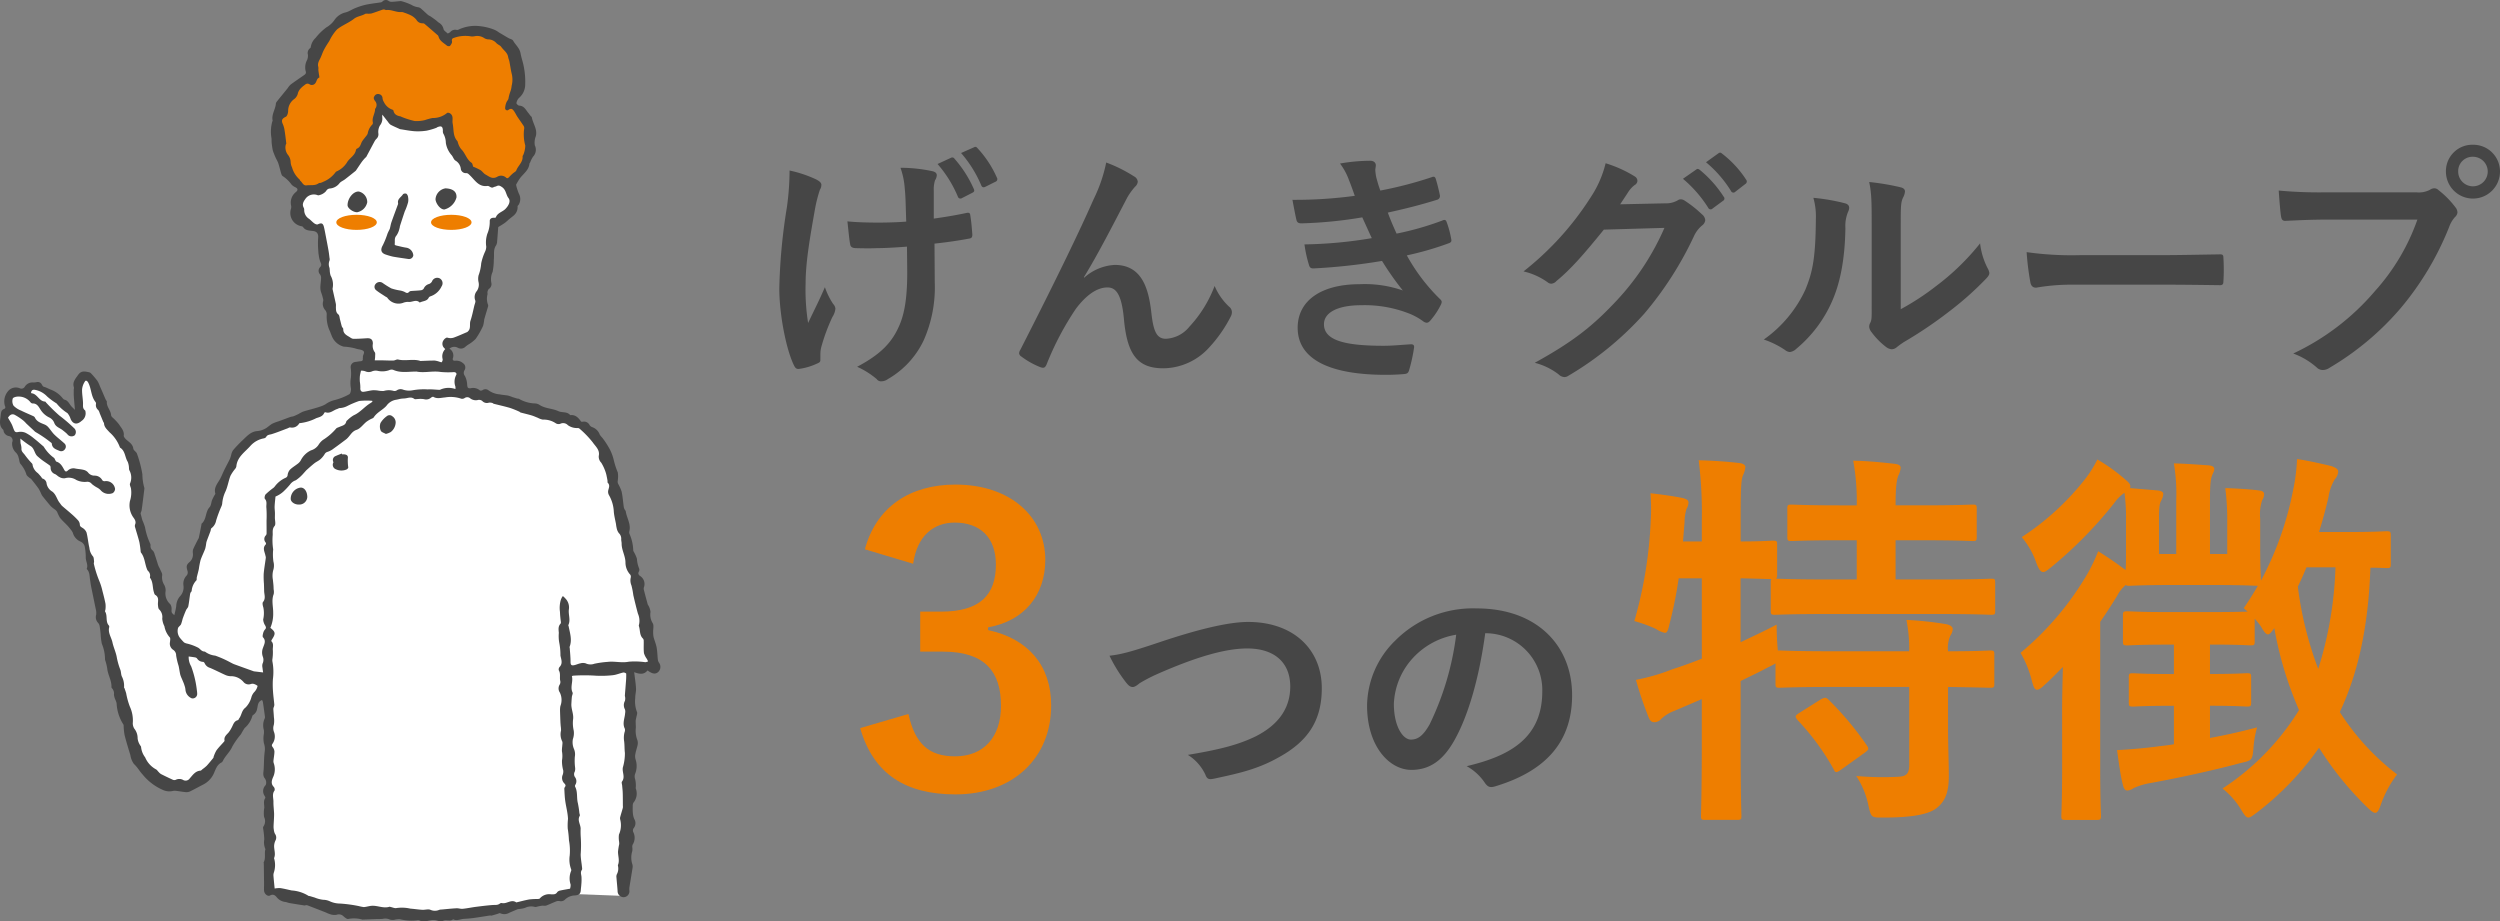 <svg id="グループ_338" data-name="グループ 338" xmlns="http://www.w3.org/2000/svg" xmlns:xlink="http://www.w3.org/1999/xlink" width="446.572" height="164.601" viewBox="0 0 446.572 164.601">
  <rect x="0" y="0" width="446.572" height="164.601" fill="#808080" stroke="none"/>
  <defs>
    <clipPath id="clip-path">
      <rect id="長方形_408" data-name="長方形 408" width="446.572" height="164.601" fill="none"/>
    </clipPath>
  </defs>
  <rect id="長方形_407" data-name="長方形 407" width="46.48" height="15.756" transform="translate(95.624 159.442) rotate(-87.848)" fill="#fff"/>
  <g id="グループ_337" data-name="グループ 337">
    <g id="グループ_336" data-name="グループ 336" clip-path="url(#clip-path)">
      <path id="パス_2451" data-name="パス 2451" d="M46.812,125.044c-.791.288-.732.992-.878,1.55a1.6,1.6,0,0,1-.647,1.076c-.088.055-.2.144-.214.23a4.367,4.367,0,0,1-1.368,2.146,12.174,12.174,0,0,0-.664,1.112,13.77,13.77,0,0,0-1.546,2.2c-.4.941-1.181,1.58-1.63,2.458a.844.844,0,0,1-.289.384c-.855.418-1.064,1.277-1.414,2.033a4.123,4.123,0,0,1-1.951,1.954c-.756.391-1.5.807-2.264,1.18a1.463,1.463,0,0,1-.735.134c-.606-.053-1.207-.169-1.812-.24a1.742,1.742,0,0,0-.573.039,2.749,2.749,0,0,1-1.577-.13,9.559,9.559,0,0,1-3.789-2.84c-.537-.578-.918-1.3-1.538-1.863a3.6,3.6,0,0,1-.631-1.57c-.361-1.168-.717-2.338-1.022-3.521a10.617,10.617,0,0,1-.178-1.539c-.016-.142.018-.315-.052-.42a7.706,7.706,0,0,1-1.211-3.8,3.43,3.43,0,0,0-.258-.709,3.056,3.056,0,0,1-.217-.83A1.4,1.4,0,0,0,20,122.935a.28.28,0,0,1-.091-.193c.06-1.186-.654-2.2-.758-3.348a8.964,8.964,0,0,0-.308-1.3,1.2,1.2,0,0,1-.086-.367,7.094,7.094,0,0,0-.559-2.709,10.4,10.4,0,0,1-.217-1.757c-.053-.464-.094-.931-.176-1.39a1.133,1.133,0,0,0-.257-.581,1.494,1.494,0,0,1-.365-1.5,2.977,2.977,0,0,0-.105-1.108c-.258-1.307-.541-2.608-.8-3.914-.081-.4-.125-.814-.192-1.22-.107-.657-.044-1.369-.581-1.895a.06.06,0,0,1-.014-.052c.288-.687-.159-1.311-.172-1.976a9.591,9.591,0,0,0-.192-2.034,1.342,1.342,0,0,0-.725-.84,2.4,2.4,0,0,1-1.4-1.6,2.688,2.688,0,0,0-.374-.57,9.061,9.061,0,0,0-.587-.7c-.443-.472-.934-.9-1.337-1.408a6.717,6.717,0,0,1-.5-1.036,1.582,1.582,0,0,0-.381-.413,6.763,6.763,0,0,1-.723-.575c-.512-.578-.993-1.184-1.476-1.786a2.624,2.624,0,0,1-.269-.46,6.819,6.819,0,0,0-.433-.878c-.42-.6-.875-1.168-1.331-1.736-.095-.12-.269-.173-.383-.281-.18-.17-.434-.334-.49-.544A5.148,5.148,0,0,0,3.67,82.884c-.23-.288-.215-.763-.348-1.14A1.908,1.908,0,0,0,2.9,80.9,2.188,2.188,0,0,1,2.177,79a.779.779,0,0,0-.614-1.107,1.194,1.194,0,0,1-.95-1.049c0-.018,0-.043-.01-.053C-.308,76,.061,75,.145,74.041c.038-.427.117-.8.548-.972.355-.139.278-.363.17-.612a2.834,2.834,0,0,1,.526-2.524,1.813,1.813,0,0,1,2.168-.566.69.69,0,0,0,.875-.292A1.6,1.6,0,0,1,5.9,68.317a2.36,2.36,0,0,0,.646-.057.8.8,0,0,1,.94.459c.081.147.206.336.345.372.483.123.911.4,1.349.549a4.895,4.895,0,0,1,2,1.482c.1.1.2.241.323.267.711.154.887.847,1.324,1.273.159.156.317.312.561.552-.079-.92-.153-1.639-.2-2.362-.028-.411-.015-.824-.014-1.236,0-.143.067-.3.026-.427-.3-.937.264-1.515.749-2.215.572-.826,1.235-.626,1.953-.48a.735.735,0,0,1,.37.211,16.037,16.037,0,0,1,1.132,1.334,5.339,5.339,0,0,1,.442.961c.109.243.22.486.325.73.19.437.375.875.563,1.313.055.13.111.26.175.385s.188.224.179.325c-.082.9.684,1.516.751,2.362a.7.7,0,0,0,.179.382,9.444,9.444,0,0,1,1.249,1.32c.37.6.947,1.135.84,1.983-.029.224.246.541.457.732.514.465,1.142.789,1.252,1.614.043.322.546.563.652.9a20.764,20.764,0,0,1,.968,3.689,8.9,8.9,0,0,0,.334,2.369.456.456,0,0,1,.02.215c-.159,1.275-.307,2.551-.491,3.823-.034.235-.211.45-.171.634.107.4.2.813.327,1.209a9.8,9.8,0,0,1,.446,1.182,11.594,11.594,0,0,0,.9,2.883.76.76,0,0,1,.09.363.987.987,0,0,0,.406.937,1.383,1.383,0,0,1,.312.609c.167.471.311.95.464,1.426.071.221.128.448.217.662.1.241.241.464.338.705.136.336.4.711.34,1.018a2.517,2.517,0,0,0,.327,1.639,2,2,0,0,1,.286,1.172,2.554,2.554,0,0,0,.832,2.343,1.5,1.5,0,0,1,.236.947c-.021.5-.029.6.492,1.01.123-.565.276-1.083.338-1.611a2.835,2.835,0,0,1,.62-1.693,2.336,2.336,0,0,0,.679-1.946,2.122,2.122,0,0,1,.611-1.879.9.9,0,0,0,.106-.762c-.249-.855-.206-1.127.446-1.663a1.785,1.785,0,0,0,.518-1.451,2.192,2.192,0,0,1,.016-.689c.257-.609.571-1.194.866-1.788a1.58,1.58,0,0,0,.175-.329c.162-.773.31-1.549.461-2.324.014-.071,0-.174.041-.21.909-.765.63-2.1,1.424-2.944.277-.3.278-.84.439-1.259a8.726,8.726,0,0,1,.425-.852c.054-.107.184-.232.16-.314-.307-1.054.377-1.773.828-2.582.3-.541.516-1.13.791-1.686.321-.652.676-1.287.992-1.941a6.721,6.721,0,0,0,.233-.752,2.332,2.332,0,0,1,.311-.77,22.57,22.57,0,0,1,1.694-1.781C44.1,77.932,44.788,77.072,46,77a3.565,3.565,0,0,0,1.359-.427c.448-.231.813-.62,1.253-.874a7.167,7.167,0,0,1,1.112-.426c.723-.268,1.446-.539,2.173-.8.168-.059.359-.053.524-.117.306-.116.6-.253.9-.4a6.657,6.657,0,0,1,.794-.423c.628-.206,1.272-.362,1.909-.545.384-.111.772-.217,1.148-.352a4.566,4.566,0,0,0,.975-.425,4.6,4.6,0,0,1,1.578-.735,10.725,10.725,0,0,0,2.647-1.043c.235-.123.362-.711.315-1.053a5.37,5.37,0,0,1-.006-1.911,7.429,7.429,0,0,0-.043-1.81.926.926,0,0,1,.788-1c.332-.032.661-.107.993-.135.293-.025.426-.147.392-.448-.012-.106.029-.218.018-.324-.043-.394.524-.872-.087-1.169-.389-.19-.872-.181-1.279-.344a9.846,9.846,0,0,0-2.07-.319,3.174,3.174,0,0,1-2.184-2.057c-.153-.326-.245-.684-.419-1a6.3,6.3,0,0,1-.424-2.754,1.244,1.244,0,0,0-.241-.677,1.68,1.68,0,0,1-.39-1.66,1.036,1.036,0,0,0-.056-.495,7.789,7.789,0,0,0-.282-.962c-.365-.924-.022-1.852-.045-2.778a1.011,1.011,0,0,0-.194-.532.925.925,0,0,1,.028-1.285c.322-.346.193-.611.026-.97a5,5,0,0,1-.271-1.164,3.938,3.938,0,0,1-.073-.622,16.089,16.089,0,0,1-.04-2.446c.081-.68-.162-1.15-.865-1.248-.662-.093-1.393-.043-1.839-.725-.064-.1-.253-.127-.39-.157a2.4,2.4,0,0,1-1.75-3.108A1.253,1.253,0,0,0,52,36.712a2.38,2.38,0,0,1,.827-2.381c.463-.382.393-.673-.128-.911a2.09,2.09,0,0,1-.612-.44A6.072,6.072,0,0,0,50.5,31.455c-.157-.076-.239-.358-.3-.56-.173-.566-.293-1.148-.483-1.708-.131-.383-.35-.737-.519-1.109-.117-.257-.22-.521-.32-.785a3.229,3.229,0,0,1-.176-.552c-.07-.379-.129-.76-.168-1.143-.032-.311-.012-.626-.044-.936a6.713,6.713,0,0,1,.151-2.958c.018-.051.07-.105.061-.147-.232-1.056.446-1.936.565-2.924a.846.846,0,0,1,.126-.411c.431-.557.882-1.1,1.326-1.644.226-.279.453-.557.677-.837a3.237,3.237,0,0,1,.5-.622c.789-.582,1.6-1.132,2.407-1.69.269-.186.434-.359.291-.75a2.8,2.8,0,0,1,.277-1.99,2.064,2.064,0,0,0,.133-.914,1.087,1.087,0,0,1,.331-1.127c.07-.053.166-.133.169-.2a2.817,2.817,0,0,1,.869-1.677A10.111,10.111,0,0,1,58.316,4.88,4.449,4.449,0,0,0,59.7,3.639,3.3,3.3,0,0,1,61.8,2.2c.576-.166,1.091-.529,1.655-.75A12.118,12.118,0,0,1,65.341.843c.9-.19,1.813-.282,2.72-.428a.569.569,0,0,0,.271-.157A.82.82,0,0,1,69.463.2a.994.994,0,0,0,.558.124C70.5.3,70.986.239,71.468.2a.679.679,0,0,1,.27.018,10.957,10.957,0,0,1,1.739.637,3.055,3.055,0,0,0,1.237.44,1.033,1.033,0,0,1,.52.266c.421.36.816.751,1.233,1.115a4.206,4.206,0,0,0,.415.236c.315.215.627.434.932.662.2.15.375.338.583.476a1.7,1.7,0,0,1,.829,1.136c.064.3.48.533.746.8a1.692,1.692,0,0,0,.442-.243,1.148,1.148,0,0,1,1.165-.4.548.548,0,0,0,.364-.072,7.027,7.027,0,0,1,3.233-.643,9.936,9.936,0,0,1,2.917.6,3.837,3.837,0,0,1,1.028.562c.569.333,1.13.677,1.7,1.006.278.16.7.223.832.457.417.762,1.164,1.318,1.327,2.247.156.878.486,1.727.621,2.607a13.87,13.87,0,0,1,.216,2.987,3.149,3.149,0,0,1-1.1,2.392,1.67,1.67,0,0,0-.466.929c-.025.119.309.448.486.453.883.029,1.174.746,1.62,1.287.146.177.276.366.419.545.067.084.2.148.216.236.188,1.141,1.043,2.131.723,3.392a3.1,3.1,0,0,0-.181,1.642,1.767,1.767,0,0,1-.307,2.006A4.62,4.62,0,0,0,94.709,29c-.04.08-.126.152-.134.233-.108,1.142-1.023,1.751-1.653,2.553a10.278,10.278,0,0,0-.679,1.107c-.027.045-.064.108-.051.149a9.088,9.088,0,0,0,.5,1.56,1.981,1.981,0,0,1-.054,1.988c-.061.088-.194.182-.183.258a1.937,1.937,0,0,1-.805,1.736c-.219.2-.464.375-.694.567-.272.227-.525.479-.813.685-.353.252-.733.466-1.144.724-.06.793-.119,1.7-.2,2.605a1.435,1.435,0,0,1-.188.667c-.537.776-.294,1.662-.4,2.5A11.751,11.751,0,0,1,88,48.552a3.2,3.2,0,0,0-.225,1.993,1.023,1.023,0,0,1-.468,1.08,1.126,1.126,0,0,0-.232.565c-.03.116.035.255.013.376a2.987,2.987,0,0,0,.095,1.886.6.6,0,0,1-.025.372c-.218.758-.46,1.508-.664,2.269a6.369,6.369,0,0,1-.2,1.108,14.34,14.34,0,0,1-1.328,2.335A6.213,6.213,0,0,1,83.6,61.584c-.159.118-.323.232-.472.363a1.133,1.133,0,0,1-1.353.171,1.286,1.286,0,0,0-1.491.17,1.418,1.418,0,0,1,.605,1.723c-.07.336.112.457.434.43a1.8,1.8,0,0,1,1.406.449.923.923,0,0,1,.266,1.214.88.88,0,0,0,.056,1.062,3.81,3.81,0,0,1,.4,1.6c.053.407.052.641.618.584a1.87,1.87,0,0,1,1.639.375c.077.078.341.053.467-.017a.871.871,0,0,1,1.068,0,3.9,3.9,0,0,0,2.042.738c.473.109.968.121,1.445.213a6.966,6.966,0,0,1,.813.274q.424.138.854.26c.1.029.238,0,.317.057a6.075,6.075,0,0,0,2.943.819,1.674,1.674,0,0,1,.712.252c1.026.683,2.3.622,3.362,1.12.695.325,1.581.025,2.126.721.939-.129,1.452.462,1.934,1.124.047.064.226.061.336.042a1.088,1.088,0,0,1,1.177.582.925.925,0,0,0,.463.381,2.2,2.2,0,0,1,1.375,1.363,4,4,0,0,0,.446.545,13.338,13.338,0,0,1,1.04,1.536,8.2,8.2,0,0,1,.988,2.363,14.191,14.191,0,0,0,.742,2.3,5.164,5.164,0,0,1-.028,1.6,1.049,1.049,0,0,0,.091.432,7.508,7.508,0,0,1,.625,1.393c.19.91.253,1.845.381,2.768a1.58,1.58,0,0,0,.171.444c.046.1.161.174.174.27.166,1.217.987,2.319.635,3.631a.8.8,0,0,0,.078.52,7.817,7.817,0,0,1,.631,2.872,1.045,1.045,0,0,0,.127.288,6.528,6.528,0,0,1,.532,1.193,5.136,5.136,0,0,0,.382,1.714.678.678,0,0,1-.033.57c-.19.345-.09.547.187.778a1.688,1.688,0,0,1,.71,2.039.858.858,0,0,0,0,.482c.218.862.451,1.72.686,2.577.028.1.123.181.159.28a2.971,2.971,0,0,1,.335,1.064,2.878,2.878,0,0,0,.382,1.992c.26.389.068,1.075.09,1.627a4.175,4.175,0,0,0,.079.881c.161.618.426,1.215.541,1.84.131.711.138,1.445.217,2.167a1.254,1.254,0,0,0,.165.495,1.274,1.274,0,0,1-.025,1.649c-.431.452-.934.464-1.623.038-.107-.066-.209-.138-.367-.243-.628.818-1.465.647-2.378.312.127,1.066.28,1.978.33,2.895.03.567-.15,1.143-.141,1.712a5.3,5.3,0,0,0,.3,2.474c.135.266-.067.707-.122,1.067a4.1,4.1,0,0,0-.1.54c0,.4.023.8.033,1.206a4.709,4.709,0,0,0,.213,2.086,1.653,1.653,0,0,1,.115.934c-.089.55-.308,1.079-.4,1.628a1.942,1.942,0,0,0,.028,1.06,3.738,3.738,0,0,1-.095,2.579,1.418,1.418,0,0,0,.008.918,4.682,4.682,0,0,1,.131,1.251c.011.155-.06.335,0,.463a2.55,2.55,0,0,1-.456,2.528,1.426,1.426,0,0,0-.1.671,8.643,8.643,0,0,0,.025,1.2,3.169,3.169,0,0,0,.249,1.018,1.421,1.421,0,0,1-.133,1.667.748.748,0,0,0-.067.628,2.264,2.264,0,0,1-.088,2.276,1.059,1.059,0,0,0-.062.516,2.132,2.132,0,0,1-.006.642,3.882,3.882,0,0,0,.021,2.387,1.411,1.411,0,0,1,.041.536c-.189,1.216-.4,2.431-.588,3.648a3.44,3.44,0,0,0,.013.541,1.055,1.055,0,0,1-1.011,1.122,1.074,1.074,0,0,1-1.1-1.094c-.049-.8-.143-1.6-.2-2.4a1.071,1.071,0,0,1,.059-.582,2.15,2.15,0,0,0,.208-1.52.319.319,0,0,1,0-.161c.325-.793,0-1.584.009-2.375a11.164,11.164,0,0,1,.214-1.354,2.7,2.7,0,0,0-.027-.461,4.4,4.4,0,0,1-.02-1.247,4.041,4.041,0,0,0,.22-2.688.92.92,0,0,1,.031-.531c.135-.515.3-1.023.441-1.536a1.4,1.4,0,0,0,.008-.373c-.006-.767,0-1.534-.025-2.3-.012-.429-.068-.855-.1-1.283-.019-.253-.149-.592-.034-.744.62-.82,0-1.683.152-2.51a9.042,9.042,0,0,0,.37-2.6c-.091-.72-.046-1.432-.141-2.126a3.955,3.955,0,0,1,.08-1.585,1.018,1.018,0,0,0,.048-.624c-.487-.955,0-1.872.054-2.8a1.3,1.3,0,0,0-.035-.66,1.551,1.551,0,0,1-.006-1.5,1.692,1.692,0,0,0,.045-.641c0-.106-.057-.214-.05-.319.055-.784.125-1.568.181-2.352a13.48,13.48,0,0,0,.059-1.553c0-.085-.358-.248-.517-.215-.631.132-1.24.413-1.874.479a18.432,18.432,0,0,1-3.025.09,30.435,30.435,0,0,0-4.11,0,.937.937,0,0,0-.182.092c.265.935-.346,1.92.123,2.913.091.194-.1.511-.123.774-.044.415-.066.832-.089,1.249-.053.964.465,1.854.295,2.858a5.922,5.922,0,0,0,.125,1.923,3.15,3.15,0,0,1-.147,1.506,3.007,3.007,0,0,0,.2,1.791,2.444,2.444,0,0,1,.142,1.393,10.01,10.01,0,0,0,.044,1.853,1.646,1.646,0,0,1-.052.785.919.919,0,0,0,.062,1.011,1.2,1.2,0,0,1,.043,1.334.41.41,0,0,0-.048.34c.5.923.243,1.97.494,2.936a16.683,16.683,0,0,1,.27,1.747c.026.179.136.4.066.527-.461.8.139,1.51.162,2.263a14.024,14.024,0,0,0,.025,1.6,22.064,22.064,0,0,1-.018,3.024c.007.749.157,1.5.232,2.246.018.176.065.4-.021.525-.283.4-.121.776-.073,1.186a8.694,8.694,0,0,1-.025,1.435c-.017.323-.071.644-.09.968-.043.717-.327.9-1.019.972a2.677,2.677,0,0,0-1.741.678,1.046,1.046,0,0,1-1.081.32,1.205,1.205,0,0,0-.656.11c-.582.226-1.144.5-1.727.717a2.321,2.321,0,0,1-.588,0c-.21.015-.417.059-.625.094-.276.046-.587.2-.82.123a2.436,2.436,0,0,0-1.723.188,5.716,5.716,0,0,1-1.082.2,1,1,0,0,0-.207.024q-.763.319-1.521.651a1.722,1.722,0,0,1-1.614.071c-.1-.055-.306.072-.462.117-.361.105-.72.218-1.083.312-.081.021-.182-.035-.267-.022-.978.147-1.954.313-2.932.447-.582.079-1.169.124-1.756.16-.635.04-1.26.412-1.909.07-.557.492-1.3-.054-1.923.358-.253.166-.8-.126-1.213-.19a2.585,2.585,0,0,0-.637-.022c-.734.072-1.452.458-2.208.068a.9.9,0,0,0-.476-.026,8.523,8.523,0,0,1-3.046-.2,3.264,3.264,0,0,0-.9.088,1.857,1.857,0,0,1-.882-.018,1.9,1.9,0,0,0-1.258-.133,8.529,8.529,0,0,1-.972.033l-2.475.091a1.15,1.15,0,0,1-.217.006,5.4,5.4,0,0,0-2.518-.113c-.212.064-.58-.236-.817-.438a1.154,1.154,0,0,0-1.267-.306,2.329,2.329,0,0,1-1.138-.095,5.289,5.289,0,0,1-.792-.323q-1.608-.63-3.217-1.25a.856.856,0,0,0-.312-.052c-.088,0-.181.07-.263.057-.9-.138-1.808-.281-2.709-.436-.229-.04-.445-.145-.674-.184a2.31,2.31,0,0,1-1.546-.794c-.29-.361-.646-.7-1.244-.367-.415.229-1.03-.3-1.065-.866-.028-.449.007-.9,0-1.351-.012-1.169-.03-2.336-.047-3.5,0-.072-.047-.161-.019-.214.37-.688.133-1.446.259-2.161.013-.071.069-.163.042-.206a3.027,3.027,0,0,1-.193-1.755,16.922,16.922,0,0,0-.211-1.95.475.475,0,0,1,.046-.315,1.657,1.657,0,0,0,.125-1.712,5.419,5.419,0,0,1,.038-1.636c.017-.583-.213-1.187.18-1.742.048-.068-.049-.266-.115-.384a1.491,1.491,0,0,1,.188-1.932,1.228,1.228,0,0,0-.128-1.154c-.435-.529-.278-1.041-.24-1.592.05-.711.055-1.426.091-2.138.017-.342.053-.683.088-1.024a3.106,3.106,0,0,0-.129-1.561,4.643,4.643,0,0,1-.016-1.643,2.661,2.661,0,0,0,0-.741,2.925,2.925,0,0,1,.134-2,.657.657,0,0,0,.072-.311q-.173-1.331-.37-2.658a1.685,1.685,0,0,0-.142-.355" transform="translate(0 0)" fill="#464646"/>
      <path id="パス_2452" data-name="パス 2452" d="M52.4,118.19a6.264,6.264,0,0,0,.509-2.7c.014-1.107-.345-2.236.095-3.342a2.266,2.266,0,0,0-.016-.85c-.009-.23-.012-.462-.03-.69-.027-.334-.07-.666-.1-1a4.03,4.03,0,0,1,.045-1.676,2.738,2.738,0,0,0,.048-1.583,9.223,9.223,0,0,1-.045-2.176,11.13,11.13,0,0,1-.1-2.393c.077-.579-.147-1.206.351-1.792.253-.3.052-.984.056-1.495,0-.295.018-.589.008-.883-.012-.383-.073-.768-.056-1.149.025-.568.1-1.133.155-1.731a4.895,4.895,0,0,0,1.382-.863A14.215,14.215,0,0,0,55.9,92.6a2.079,2.079,0,0,1,1.052-.782,7.11,7.11,0,0,0,1.459-1.325c.166-.16.3-.354.47-.507.455-.408.909-.82,1.388-1.2.322-.253.716-.415,1.024-.679a3.961,3.961,0,0,0,.78-.907.858.858,0,0,1,.579-.464,3.688,3.688,0,0,0,1.1-.614c.749-.529,1.48-1.085,2.214-1.636a2.821,2.821,0,0,0,.347-.341c.452-.488.723-1.077,1.495-1.333.657-.217,1.144-.934,1.722-1.41a5.71,5.71,0,0,1,.735-.467c.2-.119.487-.173.6-.345.579-.91,1.607-1.323,2.276-2.076A2.616,2.616,0,0,1,74.8,77.449c.3-.041.6-.137.9-.187.228-.038.461-.043.692-.061.57-.043,1.138-.358,1.709.078.147.112.447.028.676.029a4.3,4.3,0,0,1,1.069.023,1.308,1.308,0,0,0,1.262-.27c.112-.088.33-.194.411-.145.676.412,1.392.155,2.073.111a5.826,5.826,0,0,1,2.881.215.778.778,0,0,0,.611-.091.81.81,0,0,1,1.043.055,1.633,1.633,0,0,0,1.44.255.914.914,0,0,1,.692.2,1.113,1.113,0,0,0,1.188.294,1.429,1.429,0,0,1,.619.065c.083.016.148.114.232.135.974.25,1.959.464,2.924.747a16.558,16.558,0,0,1,1.66.668c.081.034.142.126.224.148.652.176,1.31.325,1.957.516.383.113.748.287,1.122.431a3.035,3.035,0,0,0,.887.323,3.849,3.849,0,0,1,2.291.637.934.934,0,0,0,.813.115,1.154,1.154,0,0,1,1.374.242,2.776,2.776,0,0,0,1.78.508.48.48,0,0,1,.315.127,17.411,17.411,0,0,1,2.335,2.42c.476.709,1.319,1.348,1.086,2.427a1.527,1.527,0,0,0,.443,1.219,7.905,7.905,0,0,1,.757,1.616,5.732,5.732,0,0,1,.227.88c.053.237.1.477.135.717.02.123-.028.3.04.366.452.452.194.906.084,1.391a1.211,1.211,0,0,0,.138.823,6.546,6.546,0,0,1,.864,2.975c.062.746.26,1.479.394,2.219a5.225,5.225,0,0,0,.114.683,2.136,2.136,0,0,0,.394.911,1.36,1.36,0,0,1,.418,1.112c0,.249.079.5.077.746-.013,1.187.689,2.216.685,3.429a3.207,3.207,0,0,0,.877,2.158.712.712,0,0,1,.052.543,2.312,2.312,0,0,0,.142,1.366,14.3,14.3,0,0,1,.332,1.732c.254,1.1.522,2.2.82,3.292a3.173,3.173,0,0,1,.2,1.957.443.443,0,0,0-.028.266c.263.742.076,1.629.743,2.245a.681.681,0,0,1,.122.444c.017.722-.042,1.451.045,2.163a3.433,3.433,0,0,0,.522,1.022c.076.142.142.288.212.434a1.654,1.654,0,0,1-.5.147,13.06,13.06,0,0,0-2.933-.091c-1.294.264-2.544-.122-3.789.034a17.176,17.176,0,0,0-2.361.329,2,2,0,0,1-1.569-.07,1.677,1.677,0,0,0-.939,0c-.353.064-.686.23-1.038.313-.594.14-.727-.04-.723-.637.006-.777-.085-1.554-.135-2.331-.006-.107-.058-.227-.024-.316.469-1.231.053-2.417-.173-3.613-.017-.088-.087-.194-.056-.257.429-.906-.02-1.838.086-2.758a2.3,2.3,0,0,0-.617-1.987c-.513-.526-.438-.561-.77.111a5.025,5.025,0,0,0-.2,2.277,16.891,16.891,0,0,0,.162,1.767.522.522,0,0,1-.064.36c-.465.49-.342,1.064-.3,1.644a6.711,6.711,0,0,0,.079,1.761,11.528,11.528,0,0,1,.21,2.281c.11.614.477,1.39-.149,2.027a.671.671,0,0,0-.147.6c.375.615.1,1.3.271,1.931a.908.908,0,0,1-.1.609,1.284,1.284,0,0,0,.017,1.432,3.024,3.024,0,0,1,.1,2.411,3.581,3.581,0,0,0-.068.686c.012.692.041,1.383.068,2.074.011.27.033.539.054.808a4.876,4.876,0,0,1,.06.806,2.822,2.822,0,0,0,.182,1.889c.144.235.038.628.029.947a5.337,5.337,0,0,0-.053.859,4.542,4.542,0,0,1,.012,1.641,6.269,6.269,0,0,0,.223,1.8,1.739,1.739,0,0,1-.09.762,1.389,1.389,0,0,0,.291,1.557c.206.213.294.392.091.651a.5.5,0,0,0-.1.305c.041.709.061,1.422.159,2.124.151,1.089.455,2.166.5,3.256a10.469,10.469,0,0,0-.047,1.743,17.915,17.915,0,0,1,.216,2.078,9.878,9.878,0,0,1,.136,2.721,4.939,4.939,0,0,0,.259,2.471.438.438,0,0,1,0,.266,3.45,3.45,0,0,0-.1,2.436,2.027,2.027,0,0,1-.1.75c-.591.108-1.157.2-1.714.321a.935.935,0,0,0-.565.285c-.282.461-.657.4-1.111.4a2.22,2.22,0,0,0-2.009.735c-.067.089-.276.092-.42.1a12.793,12.793,0,0,0-1.436.074c-.774.136-1.536.347-2.3.527-.018,0-.041.017-.051.01-.881-.639-1.689.314-2.553.118a.483.483,0,0,0-.362.076c-.4.333-.868.237-1.328.271-1,.076-1.989.2-2.979.327-.781.1-1.554.269-2.337.348-.367.038-.75-.113-1.122-.094-.88.046-1.757.143-2.637.221a1.6,1.6,0,0,0-.429.055A1.911,1.911,0,0,1,81,168.549c-.4-.176-.956.026-1.438,0-.718-.043-1.431-.155-2.148-.212a6.825,6.825,0,0,0-2.461-.106c-.31.085-.7-.111-1.046-.181-.071-.014-.15-.07-.208-.051-1.084.352-2.117-.235-3.18-.167-.479.03-.949.2-1.428.23a6.7,6.7,0,0,1-.886-.177,24.283,24.283,0,0,0-3.382-.455,4.4,4.4,0,0,1-1.794-.4,2.814,2.814,0,0,0-1.164-.269,5.661,5.661,0,0,1-1.539-.4c-.288-.084-.574-.175-.863-.258-.085-.025-.2,0-.258-.051a6.408,6.408,0,0,0-2.989-.958c-.682-.143-1.357-.324-2.045-.424a4.284,4.284,0,0,0-1,.079c-.072-.735-.155-1.5-.216-2.276a1.472,1.472,0,0,1,.074-.583,4.256,4.256,0,0,0,.091-2.347c-.019-.088-.072-.194-.043-.263.305-.733-.029-1.458,0-2.184a2.445,2.445,0,0,1,.257-.958,1.115,1.115,0,0,0-.112-1.17,2.213,2.213,0,0,1-.2-.733,3.2,3.2,0,0,1-.044-.643c.01-.4.046-.8.063-1.2.016-.364.041-.729.026-1.092-.029-.678-.124-1.357-.113-2.034s-.289-1.376.2-2.027a.708.708,0,0,0-.143-.647c-.6-.607-.323-1.286-.073-1.844a3.279,3.279,0,0,0,.079-2.361,1.187,1.187,0,0,1-.065-.424c.054-.562.171-1.122.18-1.684a1.4,1.4,0,0,0-.3-.766c-.159-.218-.227-.354-.056-.61a2.261,2.261,0,0,0,.276-2.121,1.843,1.843,0,0,1-.033-1.256,4.194,4.194,0,0,0,.016-1.385c-.021-.491-.076-.981-.1-1.472a1.066,1.066,0,0,1,.072-.311,1.362,1.362,0,0,0,.106-.416c-.07-.811-.188-1.618-.239-2.43a15.443,15.443,0,0,1-.017-2.156,9.892,9.892,0,0,0-.088-3.162,1.468,1.468,0,0,1,0-.426,8.177,8.177,0,0,0,.082-1.545c-.071-.549.233-1.174-.276-1.659-.033-.031.058-.227.123-.325.671-1.024.634-1.32-.288-2.051" transform="translate(-4.109 -6.031)" fill="#fff"/>
      <path id="パス_2453" data-name="パス 2453" d="M84.138,64.1a1.843,1.843,0,0,0-.457,1.814.771.771,0,0,1-.182.529c-.034.047-.276-.056-.422-.093a3.686,3.686,0,0,0-.826-.2c-.792-.006-1.583.041-2.376.066a.507.507,0,0,1-.161.007c-1.307-.438-2.674.068-4-.263-.246-.061-.551.176-.832.183-.686.018-1.372-.023-2.06-.033-.39-.006-.78,0-1.272,0,.022-.221.064-.454.065-.687,0-.261.068-.614-.07-.767a1.943,1.943,0,0,1-.335-1.511c.006-.712-.329-1.02-1.039-.981-.824.046-1.65.114-2.474.094-.269-.006-.536-.252-.8-.4-.521-.3-1-.621-.974-1.336,0-.151-.2-.3-.255-.464-.124-.4-.21-.814-.32-1.218-.088-.32-.09-.759-.3-.928-.47-.372-.415-.838-.442-1.31a3.645,3.645,0,0,0,0-.54c-.178-.85-.378-1.695-.564-2.544a.633.633,0,0,1-.012-.315,3.313,3.313,0,0,0-.371-2.245,3.5,3.5,0,0,1-.144-.77,5.787,5.787,0,0,0-.044-.584,1.726,1.726,0,0,1-.007-1.314.913.913,0,0,0,0-.476c-.052-.445-.1-.89-.179-1.332-.146-.832-.309-1.662-.468-2.491-.11-.568-.207-1.138-.346-1.7-.171-.692-.45-.775-1.1-.471-.15.071-.451-.053-.619-.174-.328-.235-.6-.546-.917-.8a1.838,1.838,0,0,1-.891-1.58.8.8,0,0,0-.088-.419c-.354-.646-.007-1.135.338-1.629a1.836,1.836,0,0,1,2.226-.576,2.293,2.293,0,0,0,1.444-.779.815.815,0,0,1,.662-.448,2.423,2.423,0,0,0,1.674-.878c.224-.335.691-.5,1.032-.765.624-.481,1.236-.977,1.851-1.468a.52.52,0,0,0,.113-.116c.355-.522.7-1.052,1.064-1.566a8.088,8.088,0,0,1,.556-.652c.071-.081.179-.138.229-.229.477-.884.941-1.774,1.42-2.657a2.033,2.033,0,0,1,.384-.542,1.078,1.078,0,0,0,.344-.957,2.3,2.3,0,0,1,.276-1.425,1.968,1.968,0,0,0,.41-1.556,3.671,3.671,0,0,1,.023-.381c.392.5.7.9,1.013,1.293a1.824,1.824,0,0,0,.461.509c.519.28,1.067.505,1.6.751a.357.357,0,0,0,.1.041c.875.13,1.748.311,2.628.37a9.984,9.984,0,0,0,2.142-.109,11.918,11.918,0,0,0,1.7-.5c.066-.02.117-.088.182-.114.723-.3.978-.125.988.648a.98.98,0,0,0,.07.476,3.456,3.456,0,0,1,.459,1.688,4.325,4.325,0,0,0,1.087,2.247c.222.307.353.75.648.918a1.953,1.953,0,0,1,.946,1.539.9.9,0,0,0,.939.688c.311,0,.433.164.64.358.918.852,1.579,2.151,3.168,1.934.365-.049.649.484,1.1.221.151-.088.351-.091.507-.173.392-.206.607-.115,1.008.16.733.505.682,1.352,1.152,1.959.448.579-.009,1.383-.558,1.942-.535.543-1.416.682-1.7,1.5-.019.056-.209.078-.318.073-.488-.027-.809.2-.775.666a5.475,5.475,0,0,1-.427,2.184,4.932,4.932,0,0,0-.2,2.29,2.09,2.09,0,0,1-.2.89,9.557,9.557,0,0,0-.7,2.11,7.9,7.9,0,0,1-.47,2.143,2.73,2.73,0,0,0-.014,1.17,2,2,0,0,1-.289,1.622,1.681,1.681,0,0,0-.291,1.69c.1.252-.088.617-.162.925-.219.9-.393,1.824-.691,2.7-.217.638.135,1.41-.485,1.935-.028.023-.043.065-.074.078-.762.323-1.517.664-2.291.955a1.857,1.857,0,0,1-1.287.052c-.159-.053-.53.224-.652.438a1.076,1.076,0,0,0-.032,1.274c.086.111.19.208.306.335" transform="translate(-4.605 -1.743)" fill="#fff"/>
      <path id="パス_2454" data-name="パス 2454" d="M33.819,123.052c.436.06.81.1,1.179.17a.542.542,0,0,1,.315.178,1.3,1.3,0,0,0,1.088.613c.1,0,.242.15.285.262a1.48,1.48,0,0,0,.95.812c.939.4,1.846.87,2.778,1.287a2.51,2.51,0,0,0,.831.2,2.938,2.938,0,0,1,2.39,1.056,1.169,1.169,0,0,0,1.291.341,1.023,1.023,0,0,1,.517-.024,2.11,2.11,0,0,1,.693.362,2.317,2.317,0,0,1-.516,1.019,2.264,2.264,0,0,0-.585.979,4.155,4.155,0,0,1-1.061,1.874c-.708.524-.67,1.324-1.114,1.907-.085.112-.137.314-.238.338-.754.177-.845.881-1.162,1.405a4.755,4.755,0,0,1-.553.853c-.38.4-.8.752-.678,1.389a.286.286,0,0,1-.083.189c-.459.524-.962,1.015-1.368,1.577a5.74,5.74,0,0,0-.52,1.2c-.013.031.011.084-.007.106-.4.477-.781.965-1.2,1.421a6.2,6.2,0,0,1-.744.608c-.123.1-.246.264-.378.273-.932.065-1.386.8-1.916,1.386a.884.884,0,0,1-1.134.3,1.427,1.427,0,0,0-1.393-.035.671.671,0,0,1-.5-.028c-.709-.32-1.409-.66-2.1-1.01a1.822,1.822,0,0,1-.4-.345c-.181-.173-.323-.432-.536-.52a4.322,4.322,0,0,1-1.9-2.124,3.611,3.611,0,0,1-.727-1.836c0-.156-.188-.3-.253-.466a2.666,2.666,0,0,1-.365-1.1,2.728,2.728,0,0,0-.605-1.744,1.831,1.831,0,0,1-.262-.932,5.913,5.913,0,0,0-.519-2.979,13.243,13.243,0,0,1-.657-2.372c-.084-.309-.2-.609-.3-.911-.018-.05-.09-.1-.084-.135a3.656,3.656,0,0,0-.4-1.993c-.148-.352-.123-.773-.246-1.14a12.567,12.567,0,0,1-.63-2.156c-.141-.941-.593-1.831-.792-2.768-.189-.9-.828-1.7-.588-2.691a.4.4,0,0,0-.042-.314c-.665-.713-.2-1.733-.681-2.5-.055-.088.053-.268.059-.406a4.274,4.274,0,0,0,.008-.988c-.151-.771-.346-1.535-.548-2.3a10.45,10.45,0,0,0-.546-1.742,19.483,19.483,0,0,1-.98-3.08c-.041-.145.053-.323.029-.477-.045-.308-.028-.711-.215-.892a2.752,2.752,0,0,1-.619-1.511c-.216-.9-.277-1.842-.512-2.737a1.723,1.723,0,0,0-.747-.838c-.258-.17-.448-.252-.449-.624a1.273,1.273,0,0,0-.354-.751,14.192,14.192,0,0,0-1.189-1.141c-.548-.486-1.121-.945-1.67-1.43a4.663,4.663,0,0,1-.337-.451c-.541-.622-.639-1.5-1.359-2.063a2.091,2.091,0,0,1-1.026-1.44,1,1,0,0,0-.707-.885c-.124-.046-.194-.233-.295-.35-.183-.211-.36-.429-.559-.626a2.359,2.359,0,0,1-.926-1.369.622.622,0,0,0-.115-.355,14.048,14.048,0,0,1-1.3-1.554c-.285-.37-.652-.617-.583-1.17a3.607,3.607,0,0,0-.155-.838c-.035-.261-.029-.527-.047-.895a18.325,18.325,0,0,0,1.788,1.32c.75.429.7,1.351,1.284,1.856.281.244.562.488.862.708.447.327.918.619,1.357.955.088.066.111.255.115.389a1.159,1.159,0,0,0,.783,1.122c.285.122.5.4.786.527a1.567,1.567,0,0,0,.98.219,2.441,2.441,0,0,1,2.034.3,3.325,3.325,0,0,0,1.918.327.986.986,0,0,1,.863.4,5.782,5.782,0,0,0,.935.633,2.486,2.486,0,0,1,.617.451,1.887,1.887,0,0,0,2.189.535.967.967,0,0,0,.408-.733,1.6,1.6,0,0,0-1.853-1.385.519.519,0,0,1-.429-.179,1.538,1.538,0,0,0-1.378-.818,1.415,1.415,0,0,1-1.193-.6,1.553,1.553,0,0,0-.822-.442c-.463-.119-.951-.13-1.421-.226a1.46,1.46,0,0,0-1.357.366c-.285.261-.453.183-.626-.129-.338-.612-.655-1.25-1.411-1.475-.088-.027-.136-.19-.2-.292-.084-.136-.131-.336-.253-.4A6.7,6.7,0,0,1,7.947,85.6a.529.529,0,0,0-.032-.043c-.577-.489-1.138-1-1.734-1.46a7.931,7.931,0,0,0-1.523-1.013,2.243,2.243,0,0,0-1.282-.127c-.331.064-.547.035-.681-.222-.187-.36-.288-.765-.465-1.13-.192-.393-.429-.762-.679-1.2.229-.394.624-.781,1.167-.535a9.984,9.984,0,0,1,1.626,1.085,4.9,4.9,0,0,1,.449.457q.7.659,1.405,1.31a1.411,1.411,0,0,0,.378.3,21.533,21.533,0,0,1,2.633,1.805c.072.041.161.127.167.2.06.818.709,1.019,1.311,1.271a.788.788,0,0,0,1.048-.3A.745.745,0,0,0,11.6,84.97c-.577-.532-1.21-1-1.769-1.552-.392-.384-.685-.867-1.049-1.282a1.842,1.842,0,0,0-.619-.486c-.693-.3-1.439-.494-1.8-1.261a.591.591,0,0,0-.271-.257c-.74-.344-1.5-.649-2.227-1.015a3.751,3.751,0,0,1-1.323-.864A1.594,1.594,0,0,1,2.4,76.977c.064-.206.64-.365.979-.352a2.665,2.665,0,0,1,2.181,1.008.529.529,0,0,0,.358.22c.913-.035,1.177.755,1.569,1.3A3.794,3.794,0,0,0,9,80.4a1.767,1.767,0,0,1,.813.923c.276.773,1.034.9,1.545,1.346a7.937,7.937,0,0,1,.769.649.932.932,0,0,0,1.334.229.922.922,0,0,0-.141-1.31,27.548,27.548,0,0,0-2.6-2.227,30.9,30.9,0,0,1-2.285-2.227c-.1-.081-.17-.26-.261-.264-1.092-.044-1.379-1.4-2.435-1.488-.024,0-.044-.053-.074-.093.091-.541.4-.6.894-.476A4,4,0,0,1,8.532,76.6a11.653,11.653,0,0,0,1.457,1.1c.1.075.237.126.3.224a7.708,7.708,0,0,0,1.877,1.654,3.013,3.013,0,0,1,.574,1.068c.436.938,1.162,1.038,1.934.339a1.622,1.622,0,0,0,.745-1.4c-.018-.177-.015-.425-.123-.51-.443-.349-.335-.791-.345-1.255-.016-.839-.2-1.678-.168-2.51a3.14,3.14,0,0,1,.534-1.422c.126-.206.394-.073.554.225.6,1.111.488,2.483,1.328,3.5a.494.494,0,0,1,.065.351,1.105,1.105,0,0,0,.4,1.062,1.562,1.562,0,0,1,.262.558c.216.52.427,1.042.643,1.562.034.081.128.152.131.229.029.724.539,1.121.973,1.616a6.654,6.654,0,0,1,1.848,2.652c.008.034.018.082.043.1.949.579.857,1.728,1.378,2.547a3.32,3.32,0,0,1,.221,1.2,1.6,1.6,0,0,0,.046.267,2.687,2.687,0,0,1,.147,2.376c-.107.193.057.562.147.834a4.883,4.883,0,0,1-.167,2.308,3.74,3.74,0,0,0,.55,2.862c.253.348.624.805.352,1.373a.847.847,0,0,0,.037.526c.242.868.529,1.724.743,2.6a16.274,16.274,0,0,1,.229,1.647.434.434,0,0,0,.053.208c.674.85.684,1.939,1.054,2.9a1.127,1.127,0,0,0,.206.379,1.119,1.119,0,0,1,.351,1.077.223.223,0,0,0,.017.159c.566.767.416,1.722.683,2.566.054.171.107.4.235.476.776.448.433,1.17.492,1.8.027.277.044.649.219.8a1.874,1.874,0,0,1,.545,1.633,3.547,3.547,0,0,0,.385,1.361,4.046,4.046,0,0,0,.956,1.992c.155.133.065.593.031.9a1.33,1.33,0,0,0,.612,1.351,1.174,1.174,0,0,1,.5,1,12.628,12.628,0,0,0,.443,1.862c.114.509.173,1.029.289,1.538a5.029,5.029,0,0,0,.288.745c.1.24.2.476.3.716a4.46,4.46,0,0,1,.177.507,2.746,2.746,0,0,1,.169.779,1.829,1.829,0,0,0,1.134,1.5.808.808,0,0,0,.957-.843,4.118,4.118,0,0,0-.055-.593,18.154,18.154,0,0,0-1.021-4.287,3.181,3.181,0,0,1-.441-1.745" transform="translate(-0.121 -5.786)" fill="#fff"/>
      <path id="パス_2455" data-name="パス 2455" d="M88.8,29.916c-.07-.182-.095-.565-.29-.7-.9-.61-1.1-1.722-1.85-2.435a3.251,3.251,0,0,1-.525-.992c-.069-.145-.064-.343-.162-.454-.81-.91-.609-2.071-.828-3.131-.124-.6.226-1.348-.452-1.8-.145-.1-.448-.167-.541-.088a3.89,3.89,0,0,1-2.585.907,9.612,9.612,0,0,0-1.353.364,5.913,5.913,0,0,1-1.871.174,15.015,15.015,0,0,1-2.322-.737c-.051-.017-.092-.069-.142-.078-.62-.112-1.164-.311-1.307-1.034a.323.323,0,0,0-.194-.18,2.6,2.6,0,0,1-1.507-1.346,1.716,1.716,0,0,1-.253-.657.749.749,0,0,0-.575-.758.715.715,0,0,0-.875.36c-.212.306-.1.527.09.824a1.075,1.075,0,0,1,.08,1.379c-.022.028-.054.062-.054.093.007.817-.607,1.534-.39,2.392a.5.5,0,0,1-.1.368,2.9,2.9,0,0,0-.8,1.484c-.039.36-.418.685-.65,1.023a4,4,0,0,0-.46.659c-.185.449-.3.924-.821,1.131a.386.386,0,0,0-.193.253c-.183,1.01-1.168,1.44-1.614,2.239a4.228,4.228,0,0,1-1.9,1.614.219.219,0,0,0-.087.064,5.132,5.132,0,0,1-2.2,1.747,3.171,3.171,0,0,1-.475.2c-.119.039-.279,0-.368.068-.661.5-1.444.285-2.169.386-.62.086-.77-.556-1.152-.841-.051-.038-.042-.151-.092-.192a4.572,4.572,0,0,1-1.364-2.179,2.682,2.682,0,0,1-.243-.887,2.171,2.171,0,0,0-.459-1.322A2.107,2.107,0,0,1,55.332,26c.03-.085.1-.172.091-.253-.094-.79-.182-1.581-.311-2.366a4.355,4.355,0,0,0-.323-1.111c-.3-.66-.082-.969.547-1.266.252-.12.414-.666.42-1.021a2.607,2.607,0,0,1,1.061-2.129,1.735,1.735,0,0,0,.695-1.108,2.234,2.234,0,0,1,.535-.861,4.312,4.312,0,0,1,.575-.492c.3-.254.557-.449.993-.17a.755.755,0,0,0,1.017-.246c.243-.317.225-.818.705-.989a2.758,2.758,0,0,0-.076-.539c-.04-.286-.083-.57-.109-.856a2.487,2.487,0,0,0,0-.484c-.206-.647.157-1.14.406-1.672.173-.37.3-.763.469-1.134a10.179,10.179,0,0,1,.5-.917c.189-.317.394-.624.593-.935a8.333,8.333,0,0,1,1.357-2.039c.911-.751,2.094-1.167,3.026-1.9.623-.488,1.371-.507,2-.881.122-.073.311-.032.471-.041a2.964,2.964,0,0,0,.693-.045c.683-.215,1.353-.471,2.032-.7a.63.63,0,0,1,.3.01c.087.017.174.1.253.088.958-.131,1.826.446,2.78.351a1.007,1.007,0,0,1,.413.1,8.589,8.589,0,0,1,1.233.49,3.059,3.059,0,0,1,.983.788,1.219,1.219,0,0,0,1.1.636.537.537,0,0,1,.346.088c.774.652,1.539,1.315,2.3,1.98a.572.572,0,0,1,.2.252c.2.838.946,1.191,1.528,1.679.117.1.466.119.535.034.181-.222.409-.552.361-.785-.12-.586.178-.582.6-.733a6.008,6.008,0,0,1,2.838-.17,2.173,2.173,0,0,0,.643-.048,2.27,2.27,0,0,1,1.656.333,1.5,1.5,0,0,0,.7.241,1.964,1.964,0,0,1,1.483.659c.248.272.676.4.876.689.417.606,1.121,1.021,1.235,1.835.035.244.16.476.209.72.141.713.238,1.438.4,2.146a4.392,4.392,0,0,1,.012,2.229,4.036,4.036,0,0,1-.256,1.111,6.7,6.7,0,0,0-.323,1.233c-.073.229-.282.413-.358.64a2.952,2.952,0,0,0-.227,1.07.37.37,0,0,0,.627.237c.475-.345.739-.074.978.273.214.312.372.663.581.98.346.525.721,1.03,1.064,1.557a.749.749,0,0,1,.16.5,7.455,7.455,0,0,0,.185,3.083A4.4,4.4,0,0,1,97.8,27.7c-.033.137-.171.268-.163.394.075,1.031-.806,1.628-1.123,2.482-.085.226-.412.358-.617.544-.224.2-.444.414-.651.636-.178.192-.337.329-.585.094a1.315,1.315,0,0,0-1.579-.113c-.874.476-1.444-.085-2.074-.423-.339-.182-.563-.568-.892-.779a11.235,11.235,0,0,0-1.317-.623" transform="translate(-4.286 -0.144)" fill="#ee7e00"/>
      <path id="パス_2456" data-name="パス 2456" d="M69.228,77.843a4.109,4.109,0,0,1-.336.244c-1.065.627-1.828,1.661-2.989,2.174a5.472,5.472,0,0,0-1.123.868.623.623,0,0,0-.236.288c-.135.641-.71.7-1.168.911-.226.106-.531.165-.656.346a10.072,10.072,0,0,1-2.314,1.987,3.219,3.219,0,0,0-.828.922,2.438,2.438,0,0,1-1.329.952,3.918,3.918,0,0,0-1.814,1.773,1.935,1.935,0,0,1-.474.56c-.479.382-1.024.693-1.461,1.117a1.791,1.791,0,0,0-.419.946.571.571,0,0,1-.362.505A4.844,4.844,0,0,0,51.8,92.966a1.514,1.514,0,0,1-.3.3,13.222,13.222,0,0,0-1.34,1.12c-.165.177-.258.685-.137.818.45.5.2,1.07.264,1.59a19.156,19.156,0,0,1,.027,2.29c0,.741.014,1.482.007,2.222a.614.614,0,0,1-.114.4.913.913,0,0,0-.057,1.277c.056.089.095.285.046.332-.677.657-.2,1.347-.079,2.027a1.307,1.307,0,0,1,.069.364c-.123.964-.3,1.923-.381,2.89a14.791,14.791,0,0,0,.044,1.759c.014.425.03.851.035,1.275.008.666.337,1.34-.2,1.994-.157.19-.035.676.064,1a5.068,5.068,0,0,1-.036,2.122,2.211,2.211,0,0,0,.369,1.088c.128.252.2.429-.015.671a1.514,1.514,0,0,0-.34.611c-.069.266-.176.676-.045.815.615.654.193,1.284,0,1.884a2.211,2.211,0,0,0-.048,1.53,1.578,1.578,0,0,1-.04,1.31,1.54,1.54,0,0,0,0,.732c.028.311.084.62.112.819l-1.5-.179a1,1,0,0,1-.211-.038c-1.161-.417-2.323-.83-3.48-1.257-.235-.087-.451-.225-.678-.331a18.586,18.586,0,0,0-2.694-1.2,3.64,3.64,0,0,1-1.728-.641.328.328,0,0,0-.2-.086c-.486-.021-.711-.414-1.051-.651a8.436,8.436,0,0,0-2.033-.769,1.637,1.637,0,0,1-.556-.215,9.928,9.928,0,0,1-.758-.848,1.99,1.99,0,0,1-.329-1.642c.03-.267.418-.476.557-.756a8.7,8.7,0,0,0,.28-.961c.187-.525.39-1.047.614-1.557.107-.243.356-.443.4-.689.142-.715.213-1.444.32-2.166a1.174,1.174,0,0,1,.122-.335c.041-.078.16-.147.157-.214a3.076,3.076,0,0,1,.851-1.92c.088-.13.026-.354.066-.526.114-.5.261-.993.368-1.494a14.933,14.933,0,0,1,.3-1.572c.233-.706.586-1.37.84-2.07a7.045,7.045,0,0,0,.185-1.037,3.588,3.588,0,0,1,.163-.53c.193-.516.394-1.028.586-1.546.067-.182.057-.452.182-.542a2.175,2.175,0,0,0,.834-1.375,23.578,23.578,0,0,1,.969-2.584,1.671,1.671,0,0,0,.113-.417,6.132,6.132,0,0,1,.543-2.093c.431-.895.568-1.928.925-2.865a6.959,6.959,0,0,1,.85-1.265,1.041,1.041,0,0,0,.209-.434c.15-1.711,1.547-2.56,2.535-3.691a4.261,4.261,0,0,1,2.369-1.318.646.646,0,0,0,.412-.237c.217-.442.629-.4,1.007-.521.957-.3,1.888-.683,2.83-1.032.153-.057.311-.178.455-.163a1.473,1.473,0,0,0,1.615-.711c.026-.045.132-.065.2-.065a8.529,8.529,0,0,0,2.859-.884c.582-.192,1.152-.311,1.42-.946a.254.254,0,0,1,.228-.1c.827.282,1.386-.369,2.069-.582.169-.053.338-.183.5-.17a3.275,3.275,0,0,0,1.381-.4,17.442,17.442,0,0,1,2.05-.865,12.548,12.548,0,0,1,2.342-.032c.011.054.021.11.032.165" transform="translate(-2.702 -6.088)" fill="#fff"/>
      <path id="パス_2457" data-name="パス 2457" d="M86.822,75.115a3.642,3.642,0,0,0-2.527.027c-.1.03-.2.113-.3.111-.711-.022-1.424-.122-2.129-.078a11.351,11.351,0,0,0-2.711.16,3.388,3.388,0,0,1-1.671-.111,1.185,1.185,0,0,0-1.116.108.727.727,0,0,1-.593.111,3.08,3.08,0,0,0-1.752.011,4.367,4.367,0,0,1-1.047-.075,5.039,5.039,0,0,0-.931-.052c-.535.061-1.061.2-1.594.274-.455.066-.664-.244-.613-.711a6.8,6.8,0,0,0-.088-1.075,6.7,6.7,0,0,1,0-.981c.028-.3.113-.588.2-1.005a2.192,2.192,0,0,1,.744.1,1.462,1.462,0,0,0,1.3-.008,1.8,1.8,0,0,1,.86-.078,3.719,3.719,0,0,0,2.115-.094,1.013,1.013,0,0,1,.733-.071c1.311.6,2.677.316,4.025.313a.543.543,0,0,1,.108-.009c1.432.3,2.873-.155,4.318.075a14.345,14.345,0,0,0,2.39.031c.352,0,.583.245.4.546a2.548,2.548,0,0,0-.123,2.047,2.3,2.3,0,0,1,0,.435" transform="translate(-5.468 -5.617)" fill="#fff"/>
      <path id="パス_2458" data-name="パス 2458" d="M57.806,97.54c-.754.016-1.437-.456-1.457-1.006a2.011,2.011,0,0,1,1.782-2.026c.672-.01,1.166.692,1.179,1.676a1.426,1.426,0,0,1-1.5,1.356" transform="translate(-4.419 -7.411)" fill="#464646"/>
      <path id="パス_2459" data-name="パス 2459" d="M74.7,83.822c-.3-.177-.792-.3-.912-.582a1.873,1.873,0,0,1-.045-1.372,4.14,4.14,0,0,1,1.116-1.207.753.753,0,0,1,1,.011,1.313,1.313,0,0,1,.593,1.143,2.271,2.271,0,0,1-.867,1.66,3.3,3.3,0,0,1-.886.348" transform="translate(-5.774 -6.311)" fill="#464646"/>
      <path id="パス_2460" data-name="パス 2460" d="M66.161,88.051c.451-.013,1,0,1.045.524a8.234,8.234,0,0,0,.062,1.8c.029.091-.17.341-.306.382a2.318,2.318,0,0,1-1.934-.051.845.845,0,0,1-.475-1.078c.023-.067.077-.148.058-.2a.758.758,0,0,1,.406-1.075c.358-.161.726-.3,1.09-.445.018.047.036.095.053.142" transform="translate(-5.058 -6.894)" fill="#464646"/>
      <path id="パス_2461" data-name="パス 2461" d="M78.776,49.211c-1.007-.151-1.893-.267-2.772-.424a11.923,11.923,0,0,1-1.19-.338c-.954-.274-1.122-.865-.636-1.7a15.378,15.378,0,0,0,.841-2.078c.065-.164.145-.323.221-.483a2.858,2.858,0,0,0,.2-.426c.1-.375.152-.768.28-1.134.357-1.026.744-2.041,1.116-3.062a.64.64,0,0,0,.071-.313c-.17-.794.578-1.1.888-1.632a.634.634,0,0,1,.615-.063.976.976,0,0,1,.285.618,2.41,2.41,0,0,1,0,.887,10.073,10.073,0,0,1-.408,1.208c-.061.168-.154.323-.21.491q-.419,1.252-.822,2.509c-.049.153-.041.324-.1.474A3.678,3.678,0,0,1,76.629,45c-.472.5-.233,1.062-.337,1.586-.01.05.13.171.216.193.644.152,1.288.323,1.942.418a1.5,1.5,0,0,1,1.174,1.357.763.763,0,0,1-.847.655" transform="translate(-5.796 -2.941)" fill="#464646"/>
      <path id="パス_2462" data-name="パス 2462" d="M80.669,58.272c-.646-.672-1.366,0-2.075-.126a2.423,2.423,0,0,0-.944.188,2.43,2.43,0,0,1-2.77-.923c-.078-.1-.23-.147-.345-.222-.548-.366-1.125-.7-1.634-1.111a.763.763,0,0,1-.123-1.119A.924.924,0,0,1,74,54.737a17.111,17.111,0,0,0,1.575.993,9.012,9.012,0,0,0,1.547.377,3.11,3.11,0,0,1,.9.288c.295.185.5.241.75-.035a.55.55,0,0,1,.337-.155c.59-.052,1.184-.06,1.771-.133a.724.724,0,0,0,.507-.307,1.406,1.406,0,0,1,.946-.815,1,1,0,0,0,.523-.449,1,1,0,0,1,1.328-.58.982.982,0,0,1,.4,1.429,3.381,3.381,0,0,1-2.019,1.811.515.515,0,0,0-.284.218c-.32.68-1.031.579-1.614.891" transform="translate(-5.692 -4.221)" fill="#464646"/>
      <path id="パス_2463" data-name="パス 2463" d="M86.175,36.506c1.364.053,2.044.605,1.988,1.613A3.028,3.028,0,0,1,86,40.281c-.819.024-1.6-1.238-1.583-1.87a2.111,2.111,0,0,1,1.757-1.9" transform="translate(-6.62 -2.863)" fill="#464646"/>
      <path id="パス_2464" data-name="パス 2464" d="M70.878,39.056a2.264,2.264,0,0,1-1.812,1.769c-.742-.011-1.7-.722-1.7-1.257,0-1.237,1.037-2.5,2.008-2.445a1.94,1.94,0,0,1,1.507,1.933" transform="translate(-5.282 -2.911)" fill="#464646"/>
      <path id="パス_2465" data-name="パス 2465" d="M72.421,42.983c0,.745-1.619,1.349-3.617,1.349s-3.617-.6-3.617-1.349,1.619-1.349,3.617-1.349,3.617.6,3.617,1.349" transform="translate(-5.112 -3.265)" fill="#ee7e00"/>
      <path id="パス_2466" data-name="パス 2466" d="M90.782,42.983c0,.745-1.618,1.349-3.617,1.349s-3.616-.6-3.616-1.349,1.618-1.349,3.616-1.349,3.617.6,3.617,1.349" transform="translate(-6.552 -3.265)" fill="#ee7e00"/>
      <path id="パス_2467" data-name="パス 2467" d="M158.385,66.545c0,.312-.134.447-.582.626a11.072,11.072,0,0,1-3.085.939c-.536.089-.76-.044-1.029-.582-1.43-2.862-2.638-9.212-2.638-13.773a101.946,101.946,0,0,1,1.341-14.4,48.22,48.22,0,0,0,.492-6.663,21.881,21.881,0,0,1,4.7,1.565c.715.358.983.671.983.983a1.618,1.618,0,0,1-.268.895,25.444,25.444,0,0,0-.849,3.309c-.85,4.829-1.7,9.479-1.7,13.415a37.975,37.975,0,0,0,.447,7.066c1.118-2.369,1.922-3.89,3-6.394a12.971,12.971,0,0,0,1.476,3,1.343,1.343,0,0,1,.4.85,3.344,3.344,0,0,1-.536,1.475,33.624,33.624,0,0,0-2.012,5.456,5.415,5.415,0,0,0-.135,1.163Zm15.472-20.257c-2.369.179-4.069.268-5.365.268-.939.045-2.1.045-3.756,0-.626,0-.984-.224-1.029-.716-.178-.894-.268-2.1-.491-4.069,1.654.179,3.891.223,5.545.223,1.251,0,3.355-.044,4.964-.178-.089-2.237-.089-4.248-.268-5.948a13.922,13.922,0,0,0-.76-3.667,27.276,27.276,0,0,1,5.768.626c.492.135.716.358.716.716a1.811,1.811,0,0,1-.312.894,5.431,5.431,0,0,0-.224,1.878v4.964c1.922-.268,3.845-.582,5.723-.983.536-.135.761-.045.8.4.18,1.119.269,2.192.359,3.354.045.582-.179.761-.582.805-2.146.4-4.114.671-6.171.895l.045,6.886a23.34,23.34,0,0,1-1.968,10.374,15.74,15.74,0,0,1-6.395,6.932,2,2,0,0,1-1.118.4.933.933,0,0,1-.895-.4,14.723,14.723,0,0,0-3.487-2.192c4.2-2.237,6.215-4.294,7.557-7.423.983-2.281,1.431-5.321,1.386-9.972Zm7.871-15.875a.471.471,0,0,1,.626.179A20.839,20.839,0,0,1,185.8,36c.135.312.089.491-.268.67l-1.833.939a.489.489,0,0,1-.76-.268,21.3,21.3,0,0,0-3.623-5.813Zm4.114-1.878c.268-.135.4-.089.626.179a18.9,18.9,0,0,1,3.443,5.233.5.5,0,0,1-.268.759l-1.788.895c-.4.179-.582.044-.716-.224a21.421,21.421,0,0,0-3.622-5.813Z" transform="translate(-11.845 -2.232)" fill="#464646"/>
      <path id="パス_2468" data-name="パス 2468" d="M209.159,52.072a8.865,8.865,0,0,1,5.456-2.281c4.829,0,6.036,4.159,6.529,8.452.358,3.264.895,4.74,2.592,4.74a5.715,5.715,0,0,0,4.205-2.146,22.13,22.13,0,0,0,4.516-7.289,10.811,10.811,0,0,0,2.594,3.711,1.231,1.231,0,0,1,.491.939,1.585,1.585,0,0,1-.178.76,24.215,24.215,0,0,1-3.847,5.545,11.172,11.172,0,0,1-8.229,3.756c-4.515,0-6.439-2.369-7.02-8.675-.4-4.472-1.386-5.769-2.951-5.769-1.923,0-3.846,1.431-5.635,3.8a51.869,51.869,0,0,0-5.231,9.927c-.268.626-.492.715-1.074.536a14.517,14.517,0,0,1-3.445-1.922.781.781,0,0,1-.4-.582,1.32,1.32,0,0,1,.223-.626c6.529-12.79,10.643-21.331,13.1-26.92a26.832,26.832,0,0,0,2.236-6.529A25.913,25.913,0,0,1,218.1,34a1.169,1.169,0,0,1,.627.94,1.4,1.4,0,0,1-.492.894,11.7,11.7,0,0,0-1.387,1.923c-2.861,5.5-5.276,10.2-7.736,14.22Z" transform="translate(-15.49 -2.47)" fill="#464646"/>
      <path id="パス_2469" data-name="パス 2469" d="M260.576,34.516a11.328,11.328,0,0,0-1.565-2.862,31.581,31.581,0,0,1,5.411-.493c.627,0,.983.358.983.805,0,.268-.089.582-.089.85a7.851,7.851,0,0,0,.179,1.342c.312,1.162.446,1.565.715,2.325a69.84,69.84,0,0,0,9.123-2.37c.4-.179.625-.135.76.224.268.85.581,2.1.759,3a.682.682,0,0,1-.536.8c-3,.939-5.724,1.61-8.765,2.281.4,1.118.984,2.5,1.566,3.756a52.581,52.581,0,0,0,8.138-2.325c.447-.224.671-.135.805.268a16.972,16.972,0,0,1,.8,2.951c.089.4.089.626-.358.805a55.008,55.008,0,0,1-7.558,2.191,33.378,33.378,0,0,0,5.858,7.737c.448.4.448.582.224,1.073a12.957,12.957,0,0,1-1.833,2.773c-.268.312-.447.447-.715.447a1.188,1.188,0,0,1-.627-.268,11.251,11.251,0,0,0-2.638-1.431,21.785,21.785,0,0,0-8.408-1.431c-4.2,0-6.663,1.3-6.663,3.4,0,2.907,3.8,3.846,10.642,3.846,1.655,0,3.309-.179,4.919-.268.447,0,.581.223.536.582a28.885,28.885,0,0,1-.894,4.069c-.134.447-.313.627-.939.671q-1.543.134-3.219.135c-10.286,0-15.741-2.907-15.741-8.407,0-4.786,4.113-7.782,11.089-7.782a20.677,20.677,0,0,1,7.691,1.119,52.332,52.332,0,0,1-3.711-5.277,105.9,105.9,0,0,1-12.252,1.342c-.492,0-.67-.18-.8-.627a22.6,22.6,0,0,1-.805-3.667,77.946,77.946,0,0,0,12.029-1.118c-.447-.939-1.118-2.459-1.7-3.711a77.409,77.409,0,0,1-10.866,1.073c-.536,0-.8-.179-.895-.626-.134-.492-.447-2.146-.715-3.578a78.864,78.864,0,0,0,11.135-.715c-.358-1.028-.626-1.789-1.073-2.907" transform="translate(-19.645 -2.444)" fill="#464646"/>
      <path id="パス_2470" data-name="パス 2470" d="M320.606,38.641a4.163,4.163,0,0,0,2.237-.536.9.9,0,0,1,.581-.18,1.3,1.3,0,0,1,.715.268,20.644,20.644,0,0,1,3.04,2.415,1.448,1.448,0,0,1,.582,1.028,1.288,1.288,0,0,1-.536.939,5.4,5.4,0,0,0-1.476,1.922A61.647,61.647,0,0,1,316.9,58.316,56.812,56.812,0,0,1,303.3,69.451a1.208,1.208,0,0,1-.716.223,1.573,1.573,0,0,1-1.028-.491,11.76,11.76,0,0,0-4.248-2.057c6.975-3.846,10.509-6.663,14.891-11.4a45.589,45.589,0,0,0,8.273-12.7l-10.822.313c-3.666,4.517-5.9,7.065-8.452,9.167a1.391,1.391,0,0,1-.938.492,1.075,1.075,0,0,1-.672-.269A12.123,12.123,0,0,0,295.3,50.8a53.03,53.03,0,0,0,12.029-13.281,19.116,19.116,0,0,0,2.639-6.037,21.978,21.978,0,0,1,5.232,2.37.93.93,0,0,1,.447.759.891.891,0,0,1-.491.761,4.859,4.859,0,0,0-1.119,1.207c-.491.759-.938,1.43-1.474,2.236Zm5.546-6.037c.223-.179.4-.135.67.089a20.593,20.593,0,0,1,4.248,4.785.451.451,0,0,1-.135.715l-1.878,1.387a.467.467,0,0,1-.759-.135,22.17,22.17,0,0,0-4.518-5.187Zm3.979-2.907c.268-.179.4-.135.671.089a18.7,18.7,0,0,1,4.249,4.606.517.517,0,0,1-.135.8l-1.788,1.387a.459.459,0,0,1-.76-.135,21.171,21.171,0,0,0-4.471-5.142Z" transform="translate(-23.157 -2.32)" fill="#464646"/>
      <path id="パス_2471" data-name="パス 2471" d="M356.407,39.088c.76.223.849.76.581,1.386a6.457,6.457,0,0,0-.536,3.04c-.088,5.59-.938,9.839-2.415,13.147a23.031,23.031,0,0,1-6.35,8.408,2.028,2.028,0,0,1-1.163.581,1.52,1.52,0,0,1-.85-.358,15.842,15.842,0,0,0-3.8-1.878,22.214,22.214,0,0,0,7.423-8.9c1.252-3.04,1.833-5.5,1.878-12.655a12.033,12.033,0,0,0-.448-3.756,36.1,36.1,0,0,1,5.68.984M366.335,58a45.55,45.55,0,0,0,6.351-4.159,42.917,42.917,0,0,0,7.825-7.6,12.88,12.88,0,0,0,1.386,4.517,2.243,2.243,0,0,1,.268.76c0,.313-.18.627-.671,1.118a56.558,56.558,0,0,1-6.618,5.858,74.324,74.324,0,0,1-7.96,5.365,14.722,14.722,0,0,0-1.3.939,1.42,1.42,0,0,1-.895.359,1.9,1.9,0,0,1-.939-.359,12.962,12.962,0,0,1-2.684-2.727,1.783,1.783,0,0,1-.4-.94,1.377,1.377,0,0,1,.179-.67c.313-.582.268-1.118.268-3.4v-14c0-3.89,0-5.723-.447-7.781a42.816,42.816,0,0,1,5.589.939c.582.135.805.4.805.76a2.855,2.855,0,0,1-.358,1.118c-.4.85-.4,1.745-.4,4.964Z" transform="translate(-26.809 -2.767)" fill="#464646"/>
      <path id="パス_2472" data-name="パス 2472" d="M401.091,54.686a35.726,35.726,0,0,0-6.574.537c-.536,0-.894-.269-1.028-.94a48.566,48.566,0,0,1-.672-5.411,57.494,57.494,0,0,0,9.66.536h14.4c3.4,0,6.842-.089,10.285-.134.672-.045.805.089.805.626a32.988,32.988,0,0,1,0,4.2c0,.537-.179.716-.805.671-3.354-.045-6.662-.089-9.972-.089Z" transform="translate(-30.804 -3.833)" fill="#464646"/>
      <path id="パス_2473" data-name="パス 2473" d="M450.308,41.426c-2.907,0-5.456.135-7.379.224-.581.044-.759-.268-.849-.895-.135-.894-.313-3.219-.4-4.516a78.435,78.435,0,0,0,8.585.312h15.965a4.278,4.278,0,0,0,2.46-.447,1.425,1.425,0,0,1,.76-.268,1.05,1.05,0,0,1,.76.312,16.457,16.457,0,0,1,3.04,3.085,1.521,1.521,0,0,1,.358.895,1.224,1.224,0,0,1-.447.85,5.384,5.384,0,0,0-1.028,1.745,52.641,52.641,0,0,1-8.675,14.532,50.148,50.148,0,0,1-12.7,10.643,2.17,2.17,0,0,1-1.208.4,1.568,1.568,0,0,1-1.118-.492,13.3,13.3,0,0,0-4.159-2.46,43.236,43.236,0,0,0,14.624-11.179,37.677,37.677,0,0,0,7.557-12.745Zm30.9-8.585a4.83,4.83,0,0,1-9.66,0,4.716,4.716,0,0,1,4.829-4.785,4.772,4.772,0,0,1,4.831,4.785m-7.469,0a2.639,2.639,0,1,0,2.638-2.638,2.562,2.562,0,0,0-2.638,2.638" transform="translate(-34.636 -2.2)" fill="#464646"/>
      <path id="パス_2474" data-name="パス 2474" d="M167.566,105.485c2.032-7.566,8.056-11.559,16.184-11.559,9.739,0,16.043,5.675,16.043,13.451,0,6.305-3.782,10.929-10.228,12.05v.49c7.216,1.542,11.278,6.376,11.278,13.451,0,9.458-6.865,15.9-17.093,15.9-8.828,0-14.641-3.573-17.024-11.84l8.618-2.522c1.19,5.395,3.714,7.566,8.336,7.566,5.046,0,8.2-3.363,8.2-9.037,0-6.1-2.871-9.668-10.368-9.668h-4.064v-7.146h3.713c7.006,0,9.808-3.013,9.808-8.407,0-4.9-2.872-7.5-7.355-7.5-3.713,0-6.727,2.311-7.426,7.356Z" transform="translate(-13.074 -7.366)" fill="#ee7e00"/>
      <path id="パス_2475" data-name="パス 2475" d="M372.813,136.852c0,3.223.14,6.235.14,8.688,0,2.592-.421,4.554-2.383,5.954-1.54,1.052-4.553,1.542-9.316,1.542-2.1,0-2.172.07-2.662-2.172a15.048,15.048,0,0,0-2.172-5.254,53.925,53.925,0,0,0,7.5.14c1.541-.071,1.962-.63,1.962-2.172V129.706h-13.8c-6.657,0-8.9.14-9.318.14-.7,0-.77-.07-.77-.77V125.5a10.741,10.741,0,0,1-1.331.7c-1.542.84-3.224,1.612-4.9,2.452v11.7c0,7.987.141,11.981.141,12.33,0,.7-.071.771-.841.771h-5.605c-.7,0-.77-.07-.77-.771,0-.42.141-4.342.141-12.26v-8.547l-4.9,2.1a6.981,6.981,0,0,0-2.311,1.4,1.685,1.685,0,0,1-1.192.63c-.49,0-.77-.14-1.052-.77a64.8,64.8,0,0,1-2.311-6.8,35.524,35.524,0,0,0,6.516-1.892q2.626-.84,5.254-1.891V110.3h-4.133a74.288,74.288,0,0,1-1.613,8.056c-.278,1.191-.419,1.682-.841,1.682a4.519,4.519,0,0,1-1.611-.7,25.345,25.345,0,0,0-3.853-1.4,76.4,76.4,0,0,0,2.943-18.355,32.4,32.4,0,0,0-.07-4.483c1.821.21,3.924.49,5.675.84.841.21,1.122.42,1.122.84a2.327,2.327,0,0,1-.351,1.121,8.1,8.1,0,0,0-.351,2.382l-.279,3.433h3.363V99.792a74.638,74.638,0,0,0-.56-10.579c2.662.07,4.763.21,7.214.49.7.07,1.122.351,1.122.7a3.914,3.914,0,0,1-.419,1.472c-.351.84-.421,2.592-.421,7.776v4.063c3.854,0,5.325-.14,5.675-.14.77,0,.841.07.841.7v5.395c0,.42-.07.63-.21.7.561,0,2.943.14,9.318.14h5.114V103.5h-2.873c-6.235,0-8.268.14-8.687.14-.77,0-.84-.07-.84-.77V97.9c0-.7.07-.77.84-.77.419,0,2.451.14,8.687.14h2.873a40.216,40.216,0,0,0-.629-7.986c2.732.07,4.9.28,7.356.56.7.07,1.12.28,1.12.7a3.579,3.579,0,0,1-.419,1.4c-.281.77-.491,1.892-.491,5.324h4.9c6.305,0,8.406-.14,8.827-.14.7,0,.77.07.77.77v4.975c0,.7-.07.77-.77.77-.421,0-2.521-.14-8.827-.14h-4.9v7.006h7.707c6.655,0,8.967-.14,9.316-.14.7,0,.77.07.77.7v4.975c0,.7-.068.77-.77.77-.349,0-2.661-.14-9.316-.14H351.375c-6.727,0-9.037.14-9.458.14-.7,0-.77-.071-.77-.77v-4.975c0-.35,0-.49.14-.63-.489,0-1.962-.07-5.535-.14V121.72c2.032-.981,4.2-1.962,6.446-3.153,0,1.331.07,3.083.211,4.624h.349c.421,0,2.662.139,9.318.139h13.8a26.439,26.439,0,0,0-.492-5.6,60.366,60.366,0,0,1,7.146.77c.7.14,1.122.49,1.122.84a2.208,2.208,0,0,1-.421,1.192,5.479,5.479,0,0,0-.419,2.8c5.184,0,7.146-.139,7.5-.139.7,0,.772.069.772.77v5.115c0,.7-.07.77-.772.77-.349,0-2.311-.07-7.5-.14Zm-22.77-4.9c.77-.421.981-.421,1.473.07a55.751,55.751,0,0,1,6.795,8.127c.421.63.351.77-.421,1.331l-4.2,3.013c-.419.28-.63.42-.841.42s-.349-.21-.489-.56a43.563,43.563,0,0,0-6.446-8.757c-.492-.63-.421-.77.349-1.262Z" transform="translate(-24.84 -6.996)" fill="#ee7e00"/>
      <path id="パス_2476" data-name="パス 2476" d="M399.066,133.752c0-2.172.07-5.115.14-7.636-1.052,1.051-2.1,2.172-3.224,3.152-.63.631-1.052.911-1.4.911-.421,0-.631-.49-.911-1.542a18.934,18.934,0,0,0-2.032-5.044A53.277,53.277,0,0,0,403.69,109.3a32.723,32.723,0,0,0,1.822-3.853c1.89,1.191,3.222,2.1,4.9,3.363.07-.981.07-2.241.07-4.063V99.7a31.921,31.921,0,0,0-.28-4.694,7.479,7.479,0,0,0-1.822,1.822,74.639,74.639,0,0,1-11.208,11.419c-.7.56-1.122.911-1.473.911-.489,0-.84-.56-1.26-1.681a14.188,14.188,0,0,0-2.591-4.554,46.843,46.843,0,0,0,11.488-10.579,20.98,20.98,0,0,0,2.032-3.292,32.657,32.657,0,0,1,4.974,3.573c.561.49.911.77.911,1.261a.421.421,0,0,1-.07.28l4.975.42c.63.07.982.28.982.63a2.992,2.992,0,0,1-.421,1.262c-.211.42-.351,1.051-.351,3.083v6.376h3.084v-9.6a33.1,33.1,0,0,0-.421-6.585c2.523.07,3.994.21,6.236.35.63.07.98.28.98.63,0,.49-.279.77-.419,1.262-.211.56-.351,1.331-.351,4.342v9.6h3.084V99.7a43.3,43.3,0,0,0-.351-5.534c2.242.07,4.413.21,6.026.42.629.07.91.28.91.7a2.077,2.077,0,0,1-.351,1.051,8.226,8.226,0,0,0-.351,3.294v5.114c0,3.643.141,5.534.141,5.954a57.552,57.552,0,0,0,5.745-16.183,33.243,33.243,0,0,0,.7-5.534c2.032.28,4.695.911,6.164,1.261.77.28,1.192.56,1.192.981a2.32,2.32,0,0,1-.631,1.4,8.545,8.545,0,0,0-1.12,3.223c-.491,2.1-1.051,4.133-1.681,6.164H450c5.044,0,6.587-.14,7.006-.14.7,0,.77.07.77.84v4.975c0,.7-.07.77-.77.77-.281,0-1.052-.07-2.873-.07-.349,10.229-2.1,18.635-5.465,25.781a43.416,43.416,0,0,0,10.23,11.139,19.954,19.954,0,0,0-2.874,5.325c-.349,1.051-.629,1.541-1.051,1.541-.279,0-.77-.35-1.4-.981a56.845,56.845,0,0,1-8.616-10.649,52.185,52.185,0,0,1-11.07,11.559c-.77.56-1.192.911-1.541.911-.421,0-.7-.42-1.262-1.331a14.177,14.177,0,0,0-3.363-3.853,44.749,44.749,0,0,0,13.662-14.012,64.7,64.7,0,0,1-4.415-14.642c-.56.77-.84,1.121-1.12,1.121-.351,0-.7-.42-1.262-1.4a10.834,10.834,0,0,0-1.122-1.4v3.994c0,.7-.07.77-.77.77-.419,0-2.03-.14-6.725-.14h-.491v5.254c4.695,0,6.164-.14,6.586-.14.7,0,.77.07.77.77v4.413c0,.7-.07.771-.77.771-.421,0-1.891-.14-6.586-.14V138.8c2.662-.49,5.535-1.121,8.408-1.891a17.97,17.97,0,0,0-.63,3.573c-.21,2.311-.21,2.311-2.312,2.8-5.255,1.4-11.138,2.662-16.114,3.573a11.984,11.984,0,0,0-3.011.911,1.993,1.993,0,0,1-1.122.42c-.351,0-.632-.28-.84-1.261-.421-1.752-.632-3.5-.981-5.955,2.592-.14,4.9-.35,7.076-.63.981-.14,1.962-.21,3.082-.42v-6.866h-.63c-4.765,0-6.235.14-6.655.14-.7,0-.772-.07-.772-.771v-4.413c0-.7.071-.77.772-.77.419,0,1.89.14,6.655.14h.63v-5.254h-1.26c-4.976,0-6.587.14-7.006.14-.77,0-.84-.07-.84-.77v-4.554c0-.7.07-.771.84-.771.419,0,2.03.14,7.006.14h8.2c3.643,0,5.395-.07,6.235-.07l-.7-.63q1.366-2,2.521-3.993c-.631,0-2.383-.14-7.356-.14h-8.408c-4.974,0-6.725.14-7.146.14s-.489,0-.7-.14a6.27,6.27,0,0,0-1.541,1.961c-.911,1.472-1.892,3.013-3.013,4.624V144.05c0,5.605.14,8.267.14,8.617,0,.7-.07.771-.77.771H399.7c-.7,0-.77-.071-.77-.771,0-.35.141-3.012.141-8.617Zm43.645-25.431c-.489,1.191-.98,2.312-1.541,3.433a63.71,63.71,0,0,0,3.643,14.712,66.95,66.95,0,0,0,3.082-18.145Z" transform="translate(-30.712 -6.978)" fill="#ee7e00"/>
      <path id="パス_2477" data-name="パス 2477" d="M223.727,124.261c6.887-2.325,12.475-3.711,16.1-3.711,8,0,13.146,4.829,13.146,11.851,0,5.858-2.548,9.569-7.871,12.431-3.755,2.1-7.243,2.817-11.358,3.711-.895.179-1.252.135-1.564-.715a8.309,8.309,0,0,0-3.132-3.533c5.9-.983,9.079-1.833,12.12-3.308,3.8-1.922,6.172-4.785,6.172-8.9,0-4.2-2.729-6.8-7.693-6.8-4.023,0-9.345,1.61-16.141,4.606a28.463,28.463,0,0,0-3.085,1.61c-.627.536-.984.671-1.207.671-.449,0-.8-.268-1.3-.939a26.03,26.03,0,0,1-2.862-4.651c1.969-.223,3.624-.626,8.676-2.325" transform="translate(-16.864 -9.453)" fill="#464646"/>
      <path id="パス_2478" data-name="パス 2478" d="M286.085,122.356c-1.029,7.6-2.908,14.578-5.591,19.274-1.922,3.354-4.248,5.142-7.6,5.142-3.936,0-7.916-4.2-7.916-11.493a16.477,16.477,0,0,1,5.055-11.627,19.568,19.568,0,0,1,14.532-5.724c10.732,0,17.037,6.619,17.037,15.518,0,8.317-4.695,13.549-13.772,16.277-.939.268-1.343.089-1.924-.8a9.47,9.47,0,0,0-3.13-2.817c7.558-1.789,13.5-4.919,13.5-13.371a10.157,10.157,0,0,0-10.017-10.374Zm-12.836,4.338a12.879,12.879,0,0,0-3.486,8.273c0,4.113,1.654,6.394,3.04,6.394,1.162,0,2.147-.581,3.353-2.727a51.122,51.122,0,0,0,4.742-16.01,13.474,13.474,0,0,0-7.648,4.07" transform="translate(-20.779 -9.248)" fill="#464646"/>
    </g>
  </g>
</svg>
